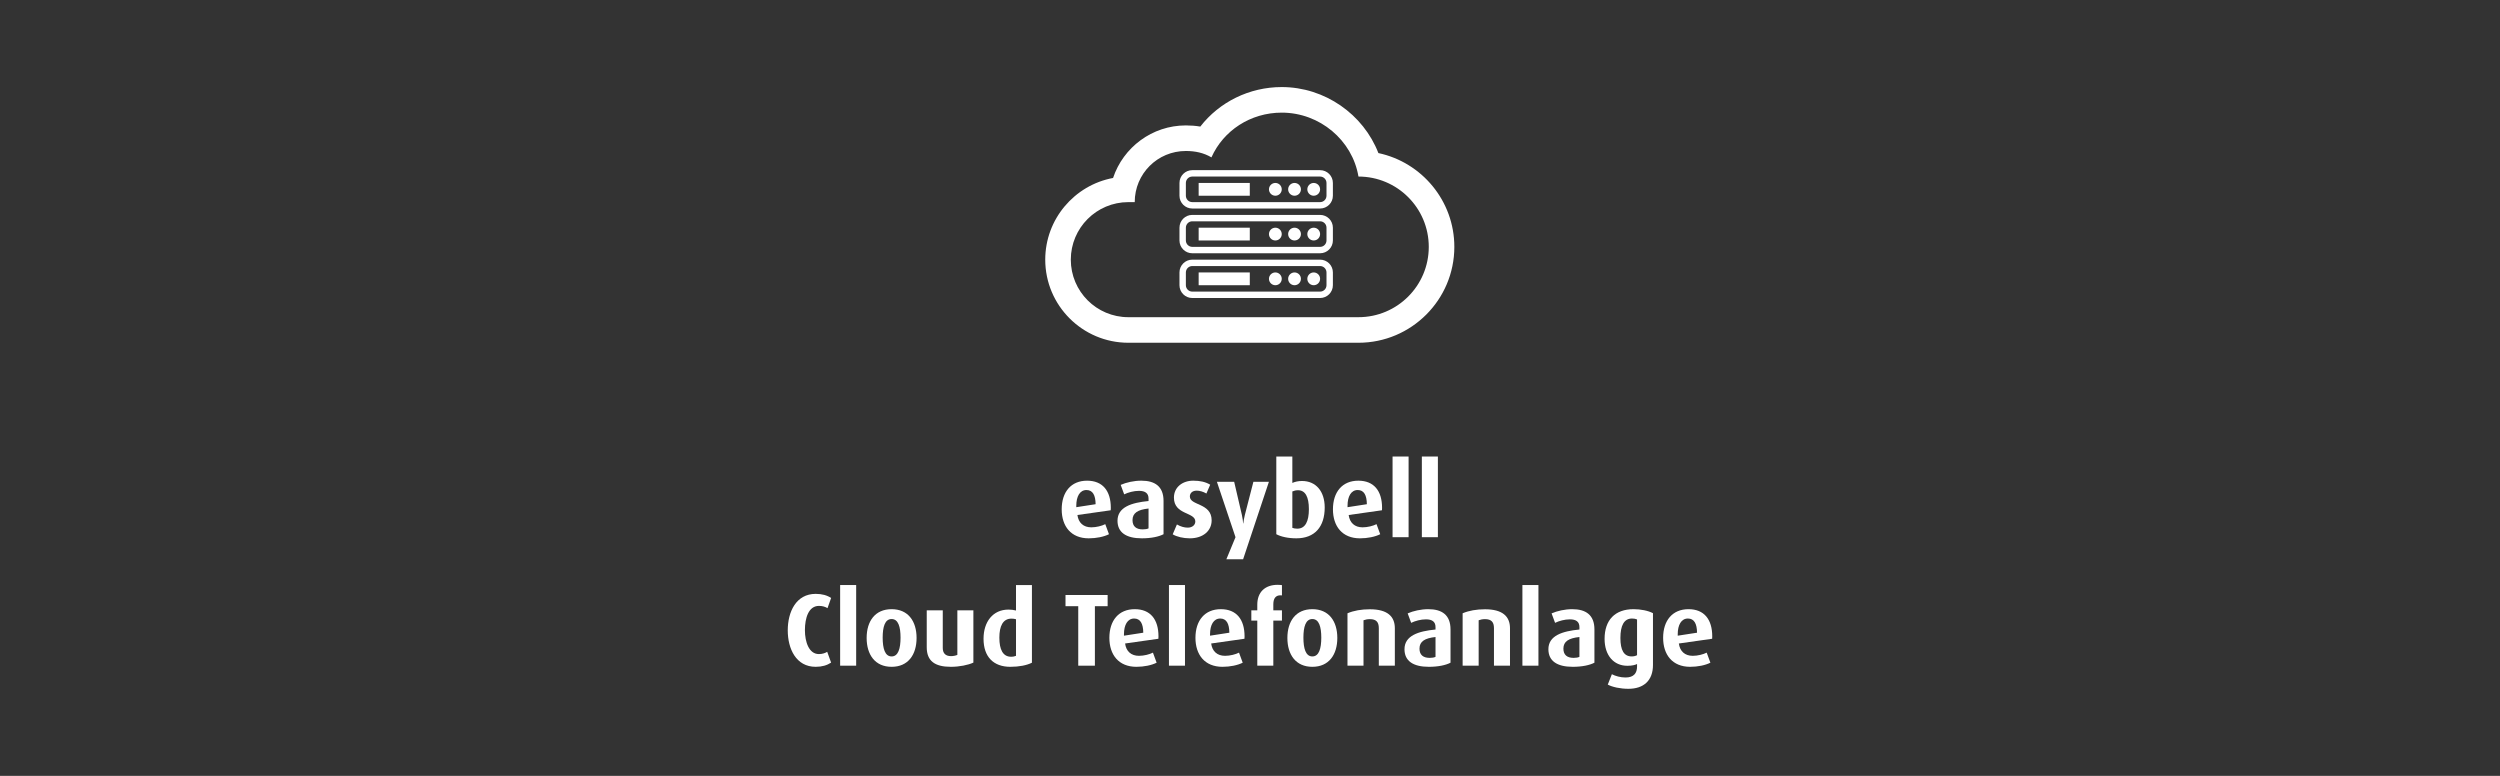 <?xml version="1.0" encoding="UTF-8"?>
<svg xmlns="http://www.w3.org/2000/svg" xmlns:xlink="http://www.w3.org/1999/xlink" version="1.1" id="Ebene_1" x="0px" y="0px" width="1160px" height="360px" viewBox="0 0 1160 360" xml:space="preserve">
<rect x="0" y="0" width="1160" height="360" fill="#333333" stroke="none"/>
<g>
	<path fill="#FFFFFF" d="M515.372,236.766l-15.45,2.193c0.477,3.624,2.814,5.722,6.438,5.722c2.337,0,4.912-0.667,6.485-1.478   l1.716,4.674c-2.384,1.192-5.865,1.907-9.393,1.907c-8.25,0-12.542-5.627-12.542-13.446c0-8.059,4.339-13.304,11.779-13.304   c7.2,0,11.015,4.673,11.015,12.636C515.42,236.051,515.42,236.242,515.372,236.766z M504.119,227.372   c-3.052,0-4.721,2.956-4.721,7.296v0.668l8.965-1.383C508.315,229.756,507.028,227.372,504.119,227.372z"></path>
	<path fill="#FFFFFF" d="M529.825,249.783c-7.344,0-11.302-2.766-11.302-8.153c0-6.343,6.485-8.393,14.4-9.157v-1.144   c0-2.479-1.574-3.576-4.435-3.576c-2.384,0-5.007,0.715-6.867,1.621l-1.621-4.388c2.575-1.144,6.199-1.954,9.584-1.954   c6.294,0,10.3,2.67,10.3,9.393v15.45C537.693,249.021,534.165,249.783,529.825,249.783z M532.924,235.955   c-4.959,0.524-7.438,2.051-7.438,5.389c0,2.861,1.669,4.291,4.721,4.291c1.097,0,2.049-0.143,2.717-0.477V235.955z"></path>
	<path fill="#FFFFFF" d="M552.05,249.783c-2.956,0-6.057-0.715-7.915-1.86l1.954-4.577c1.717,1.001,3.482,1.478,5.007,1.478   c2.146,0,3.529-1.24,3.529-2.861c0-4.435-9.919-2.956-9.919-11.062c0-4.865,4.006-7.868,8.965-7.868   c3.195,0,5.675,0.571,7.868,1.859l-1.764,4.101c-1.478-0.859-3.099-1.335-4.482-1.335c-2.098,0-3.195,1.192-3.195,2.717   c0,4.292,10.109,2.909,10.109,11.064C562.207,246.207,558.345,249.783,552.05,249.783z"></path>
	<path fill="#FFFFFF" d="M576.802,259.511h-7.773l4.244-10.252l-8.63-25.702h8.011l3.576,15.354   c0.382,1.621,0.525,3.099,0.572,3.958h0.095c0.095-0.81,0.286-2.337,0.716-3.958l3.958-15.354h7.2L576.802,259.511z"></path>
	<path fill="#FFFFFF" d="M601.506,249.783c-3.862,0-7.153-0.762-9.298-1.907v-36.049h7.438v12.254   c1.24-0.572,2.814-0.906,4.483-0.906c6.437,0,10.538,4.768,10.538,12.303C614.667,244.491,609.994,249.783,601.506,249.783z    M602.269,227.468c-1.001,0-1.86,0.238-2.623,0.571v16.881c0.572,0.238,1.431,0.382,2.289,0.382c3.768,0,5.389-3.433,5.389-9.06   C607.323,230.52,605.654,227.468,602.269,227.468z"></path>
	<path fill="#FFFFFF" d="M641.232,236.766l-15.45,2.193c0.477,3.624,2.814,5.722,6.438,5.722c2.337,0,4.912-0.667,6.485-1.478   l1.716,4.674c-2.384,1.192-5.865,1.907-9.393,1.907c-8.25,0-12.542-5.627-12.542-13.446c0-8.059,4.339-13.304,11.779-13.304   c7.2,0,11.015,4.673,11.015,12.636C641.28,236.051,641.28,236.242,641.232,236.766z M629.978,227.372   c-3.052,0-4.721,2.956-4.721,7.296v0.668l8.965-1.383C634.175,229.756,632.888,227.372,629.978,227.372z"></path>
	<path fill="#FFFFFF" d="M646.148,249.259v-37.432h7.439v37.432H646.148z"></path>
	<path fill="#FFFFFF" d="M659.739,249.259v-37.432h7.439v37.432H659.739z"></path>
</g>
<g>
	<path fill="#FFFFFF" d="M378.485,309.401c-9.105,0-12.966-8.342-12.966-16.923c0-8.58,3.861-16.923,12.966-16.923   c2.956,0,5.291,0.668,7.151,1.907l-1.668,4.719c-1.049-0.619-2.288-1.048-3.957-1.048c-4.862,0-6.531,5.673-6.531,11.25   c0,5.434,1.859,11.107,6.483,11.107c1.573,0,2.86-0.429,3.861-1.048l1.811,5.005C383.776,308.686,381.441,309.401,378.485,309.401z   "></path>
	<path fill="#FFFFFF" d="M389.826,308.876v-37.421h7.437v37.421H389.826z"></path>
	<path fill="#FFFFFF" d="M413.707,309.401c-7.675,0-11.584-5.625-11.584-13.396c0-7.77,3.909-13.348,11.584-13.348   s11.584,5.578,11.584,13.348C425.291,303.775,421.382,309.401,413.707,309.401z M413.707,287.234c-3.098,0-4.147,3.623-4.147,8.629   c0,5.005,1.049,8.724,4.147,8.724c3.098,0,4.147-3.719,4.147-8.724C417.854,290.856,416.805,287.234,413.707,287.234z"></path>
	<path fill="#FFFFFF" d="M441.16,309.401c-7.389,0-11.155-2.717-11.155-9.057v-17.161h7.437v17.495c0,2.479,1.335,3.766,3.814,3.766   c1.049,0,2.193-0.238,2.956-0.572v-20.689h7.436v24.264C449.217,308.591,445.117,309.401,441.16,309.401z"></path>
	<path fill="#FFFFFF" d="M468.804,309.401c-7.818,0-12.442-4.623-12.442-13.014c0-7.819,4.291-13.539,11.584-13.539   c1.24,0,2.336,0.143,3.48,0.429v-11.822h7.389v36.039C476.479,308.686,472.904,309.401,468.804,309.401z M471.426,287.329   c-0.668-0.191-1.335-0.286-2.098-0.286c-4.004,0-5.625,3.528-5.625,8.82c0,5.577,1.668,8.866,5.434,8.866   c1.049,0,1.716-0.19,2.289-0.428V287.329z"></path>
	<path fill="#FFFFFF" d="M508.03,281.274v27.602h-7.723v-27.602h-5.911v-5.196h19.545v5.196H508.03z"></path>
	<path fill="#FFFFFF" d="M537.487,296.387l-15.446,2.193c0.477,3.624,2.813,5.721,6.436,5.721c2.336,0,4.91-0.668,6.483-1.479   l1.716,4.672c-2.383,1.192-5.864,1.907-9.391,1.907c-8.247,0-12.538-5.625-12.538-13.443c0-8.056,4.338-13.301,11.775-13.301   c7.198,0,11.012,4.672,11.012,12.633C537.535,295.672,537.535,295.863,537.487,296.387z M526.237,286.996   c-3.051,0-4.719,2.955-4.719,7.294v0.668l8.962-1.383C530.432,289.379,529.145,286.996,526.237,286.996z"></path>
	<path fill="#FFFFFF" d="M542.393,308.876v-37.421h7.437v37.421H542.393z"></path>
	<path fill="#FFFFFF" d="M577.428,296.387l-15.446,2.193c0.477,3.624,2.813,5.721,6.436,5.721c2.336,0,4.91-0.668,6.484-1.479   l1.716,4.672c-2.383,1.192-5.864,1.907-9.391,1.907c-8.247,0-12.538-5.625-12.538-13.443c0-8.056,4.338-13.301,11.775-13.301   c7.198,0,11.012,4.672,11.012,12.633C577.476,295.672,577.476,295.863,577.428,296.387z M566.178,286.996   c-3.051,0-4.719,2.955-4.719,7.294v0.668l8.962-1.383C570.373,289.379,569.086,286.996,566.178,286.996z"></path>
	<path fill="#FFFFFF" d="M590.82,287.949v20.927h-7.437v-20.927h-2.765v-4.767h2.765v-2.623c0-5.815,3.575-9.2,9.439-9.2   c1.001,0,1.621,0.096,2.002,0.143v4.767c-0.477-0.047-0.572-0.047-0.715-0.047c-2.24,0-3.289,1.525-3.289,4.148v2.813h4.004v4.767   H590.82z"></path>
	<path fill="#FFFFFF" d="M608.932,309.401c-7.675,0-11.584-5.625-11.584-13.396c0-7.77,3.909-13.348,11.584-13.348   c7.675,0,11.584,5.578,11.584,13.348C620.516,303.775,616.607,309.401,608.932,309.401z M608.932,287.234   c-3.098,0-4.147,3.623-4.147,8.629c0,5.005,1.049,8.724,4.147,8.724c3.098,0,4.147-3.719,4.147-8.724   C613.079,290.856,612.03,287.234,608.932,287.234z"></path>
	<path fill="#FFFFFF" d="M639.77,308.876v-17.4c0-2.813-1.192-4.195-4.147-4.195c-1.144,0-2.05,0.191-2.956,0.524v21.071h-7.436   v-24.313c2.908-1.239,6.436-1.859,10.393-1.859c8.104,0,11.584,3.29,11.584,8.82v17.352H639.77z"></path>
	<path fill="#FFFFFF" d="M662.98,309.401c-7.342,0-11.298-2.765-11.298-8.152c0-6.34,6.483-8.389,14.397-9.152v-1.144   c0-2.479-1.573-3.576-4.434-3.576c-2.383,0-5.006,0.715-6.864,1.621l-1.621-4.385c2.574-1.144,6.197-1.955,9.582-1.955   c6.293,0,10.297,2.67,10.297,9.391v15.446C670.846,308.638,667.318,309.401,662.98,309.401z M666.079,295.576   c-4.958,0.525-7.436,2.05-7.436,5.387c0,2.86,1.668,4.291,4.719,4.291c1.096,0,2.05-0.143,2.717-0.477V295.576z"></path>
	<path fill="#FFFFFF" d="M693.199,308.876v-17.4c0-2.813-1.192-4.195-4.147-4.195c-1.144,0-2.05,0.191-2.956,0.524v21.071h-7.437   v-24.313c2.908-1.239,6.436-1.859,10.393-1.859c8.104,0,11.584,3.29,11.584,8.82v17.352H693.199z"></path>
	<path fill="#FFFFFF" d="M706.398,308.876v-37.421h7.437v37.421H706.398z"></path>
	<path fill="#FFFFFF" d="M729.755,309.401c-7.342,0-11.298-2.765-11.298-8.152c0-6.34,6.483-8.389,14.397-9.152v-1.144   c0-2.479-1.573-3.576-4.434-3.576c-2.383,0-5.006,0.715-6.864,1.621l-1.621-4.385c2.574-1.144,6.197-1.955,9.582-1.955   c6.293,0,10.297,2.67,10.297,9.391v15.446C737.621,308.638,734.093,309.401,729.755,309.401z M732.853,295.576   c-4.958,0.525-7.436,2.05-7.436,5.387c0,2.86,1.668,4.291,4.719,4.291c1.096,0,2.05-0.143,2.717-0.477V295.576z"></path>
	<path fill="#FFFFFF" d="M755.587,319.603c-3.766,0-7.484-0.811-9.582-1.955l1.907-4.814c1.621,0.858,4.004,1.525,6.34,1.525   c3.909,0,5.339-2.098,5.339-5.1v-1.144c-0.906,0.429-2.289,0.81-4.482,0.81c-6.34,0-10.583-4.814-10.583-12.49   c0-8.724,4.815-13.777,13.444-13.777c3.289,0,6.721,0.668,9.01,1.859v24.027C766.981,315.837,762.595,319.603,755.587,319.603z    M759.592,287.425c-0.62-0.287-1.431-0.429-2.336-0.429c-3.671,0-5.387,3.193-5.387,9.009c0,5.673,1.621,8.581,5.244,8.581   c1.001,0,1.859-0.238,2.479-0.573V287.425z"></path>
	<path fill="#FFFFFF" d="M794.434,296.387l-15.446,2.193c0.477,3.624,2.813,5.721,6.436,5.721c2.336,0,4.911-0.668,6.483-1.479   l1.717,4.672c-2.385,1.192-5.864,1.907-9.392,1.907c-8.247,0-12.538-5.625-12.538-13.443c0-8.056,4.338-13.301,11.775-13.301   c7.198,0,11.012,4.672,11.012,12.633C794.482,295.672,794.482,295.863,794.434,296.387z M783.184,286.996   c-3.051,0-4.719,2.955-4.719,7.294v0.668l8.962-1.383C787.379,289.379,786.092,286.996,783.184,286.996z"></path>
</g>
<path fill="#FFFFFF" d="M594.732,40.397c20.004,0,37.885,12.664,44.84,30.627c20.109,4.268,35.242,22.161,35.242,43.523  c0,24.532-19.958,44.49-44.49,44.49h-2.966h-103.81c-21.261,0-38.558-17.297-38.558-38.558c0-18.839,13.582-34.567,31.468-37.905  c4.707-14.15,18.072-24.381,33.783-24.381c2.337,0,4.563,0.179,6.693,0.541C565.766,47.345,579.672,40.397,594.732,40.397  L594.732,40.397z M594.732,52.261c-14.499,0-27.078,8.324-32.626,20.762c-3.546-2.093-7.448-2.966-11.864-2.966  c-13.163,0-23.728,10.565-23.728,23.728c0,0.002,0,0.004,0,0.004s0-0.001,0-0.004c0,0-2.035,0-2.966,0  c-14.743,0-26.694,11.951-26.694,26.694c0,14.743,11.951,26.694,26.694,26.694h103.81c0,0,1.966,0,2.966,0  c18.019,0,32.626-14.607,32.626-32.626s-14.607-32.626-32.626-32.626c-0.084,0-0.042-0.001,0-0.001  C627.504,65.083,612.372,52.261,594.732,52.261 M630.361,81.92c-0.009,0-0.023,0-0.037,0c0,0.001,0,0.001,0,0.001  C630.38,81.92,630.38,81.92,630.361,81.92 M526.515,93.782c0,0,0,0.001,0,0.004C526.515,93.783,526.515,93.782,526.515,93.782"></path>
<g>
	<path fill="#FFFFFF" d="M612.528,81.921c1.631,0,2.966,1.335,2.966,2.966v5.932c0,1.631-1.335,2.966-2.966,2.966h-59.32   c-1.631,0-2.966-1.335-2.966-2.966v-5.932c0-1.631,1.335-2.966,2.966-2.966H612.528 M612.528,78.955h-59.32   c-3.271,0-5.932,2.661-5.932,5.932v5.932c0,3.271,2.661,5.932,5.932,5.932h59.32c3.271,0,5.932-2.661,5.932-5.932v-5.932   C618.46,81.616,615.799,78.955,612.528,78.955L612.528,78.955z"></path>
	<g>
		<rect x="556.174" y="84.887" fill="#FFFFFF" width="23.728" height="5.932"></rect>
	</g>
	<circle fill="#FFFFFF" cx="609.562" cy="87.853" r="2.966"></circle>
	<circle fill="#FFFFFF" cx="600.664" cy="87.853" r="2.966"></circle>
	<circle fill="#FFFFFF" cx="591.766" cy="87.853" r="2.966"></circle>
</g>
<g>
	<path fill="#FFFFFF" d="M612.528,102.683c1.631,0,2.966,1.335,2.966,2.966v5.932c0,1.631-1.335,2.966-2.966,2.966h-59.32   c-1.631,0-2.966-1.335-2.966-2.966v-5.932c0-1.631,1.335-2.966,2.966-2.966H612.528 M612.528,99.717h-59.32   c-3.271,0-5.932,2.661-5.932,5.932v5.932c0,3.271,2.661,5.932,5.932,5.932h59.32c3.271,0,5.932-2.661,5.932-5.932v-5.932   C618.46,102.378,615.799,99.717,612.528,99.717L612.528,99.717z"></path>
	<g>
		<rect x="556.174" y="105.649" fill="#FFFFFF" width="23.728" height="5.932"></rect>
	</g>
	<circle fill="#FFFFFF" cx="609.562" cy="108.615" r="2.966"></circle>
	<circle fill="#FFFFFF" cx="600.664" cy="108.615" r="2.966"></circle>
	<circle fill="#FFFFFF" cx="591.766" cy="108.615" r="2.966"></circle>
</g>
<g>
	<path fill="#FFFFFF" d="M612.528,123.445c1.631,0,2.966,1.335,2.966,2.966v5.932c0,1.631-1.335,2.966-2.966,2.966h-59.32   c-1.631,0-2.966-1.335-2.966-2.966v-5.932c0-1.631,1.335-2.966,2.966-2.966H612.528 M612.528,120.479h-59.32   c-3.271,0-5.932,2.661-5.932,5.932v5.932c0,3.271,2.661,5.932,5.932,5.932h59.32c3.271,0,5.932-2.661,5.932-5.932v-5.932   C618.46,123.14,615.799,120.479,612.528,120.479L612.528,120.479z"></path>
	<g>
		<rect x="556.174" y="126.411" fill="#FFFFFF" width="23.728" height="5.932"></rect>
	</g>
	<circle fill="#FFFFFF" cx="609.562" cy="129.377" r="2.966"></circle>
	<circle fill="#FFFFFF" cx="600.664" cy="129.377" r="2.966"></circle>
	<circle fill="#FFFFFF" cx="591.766" cy="129.377" r="2.966"></circle>
</g>
</svg>

